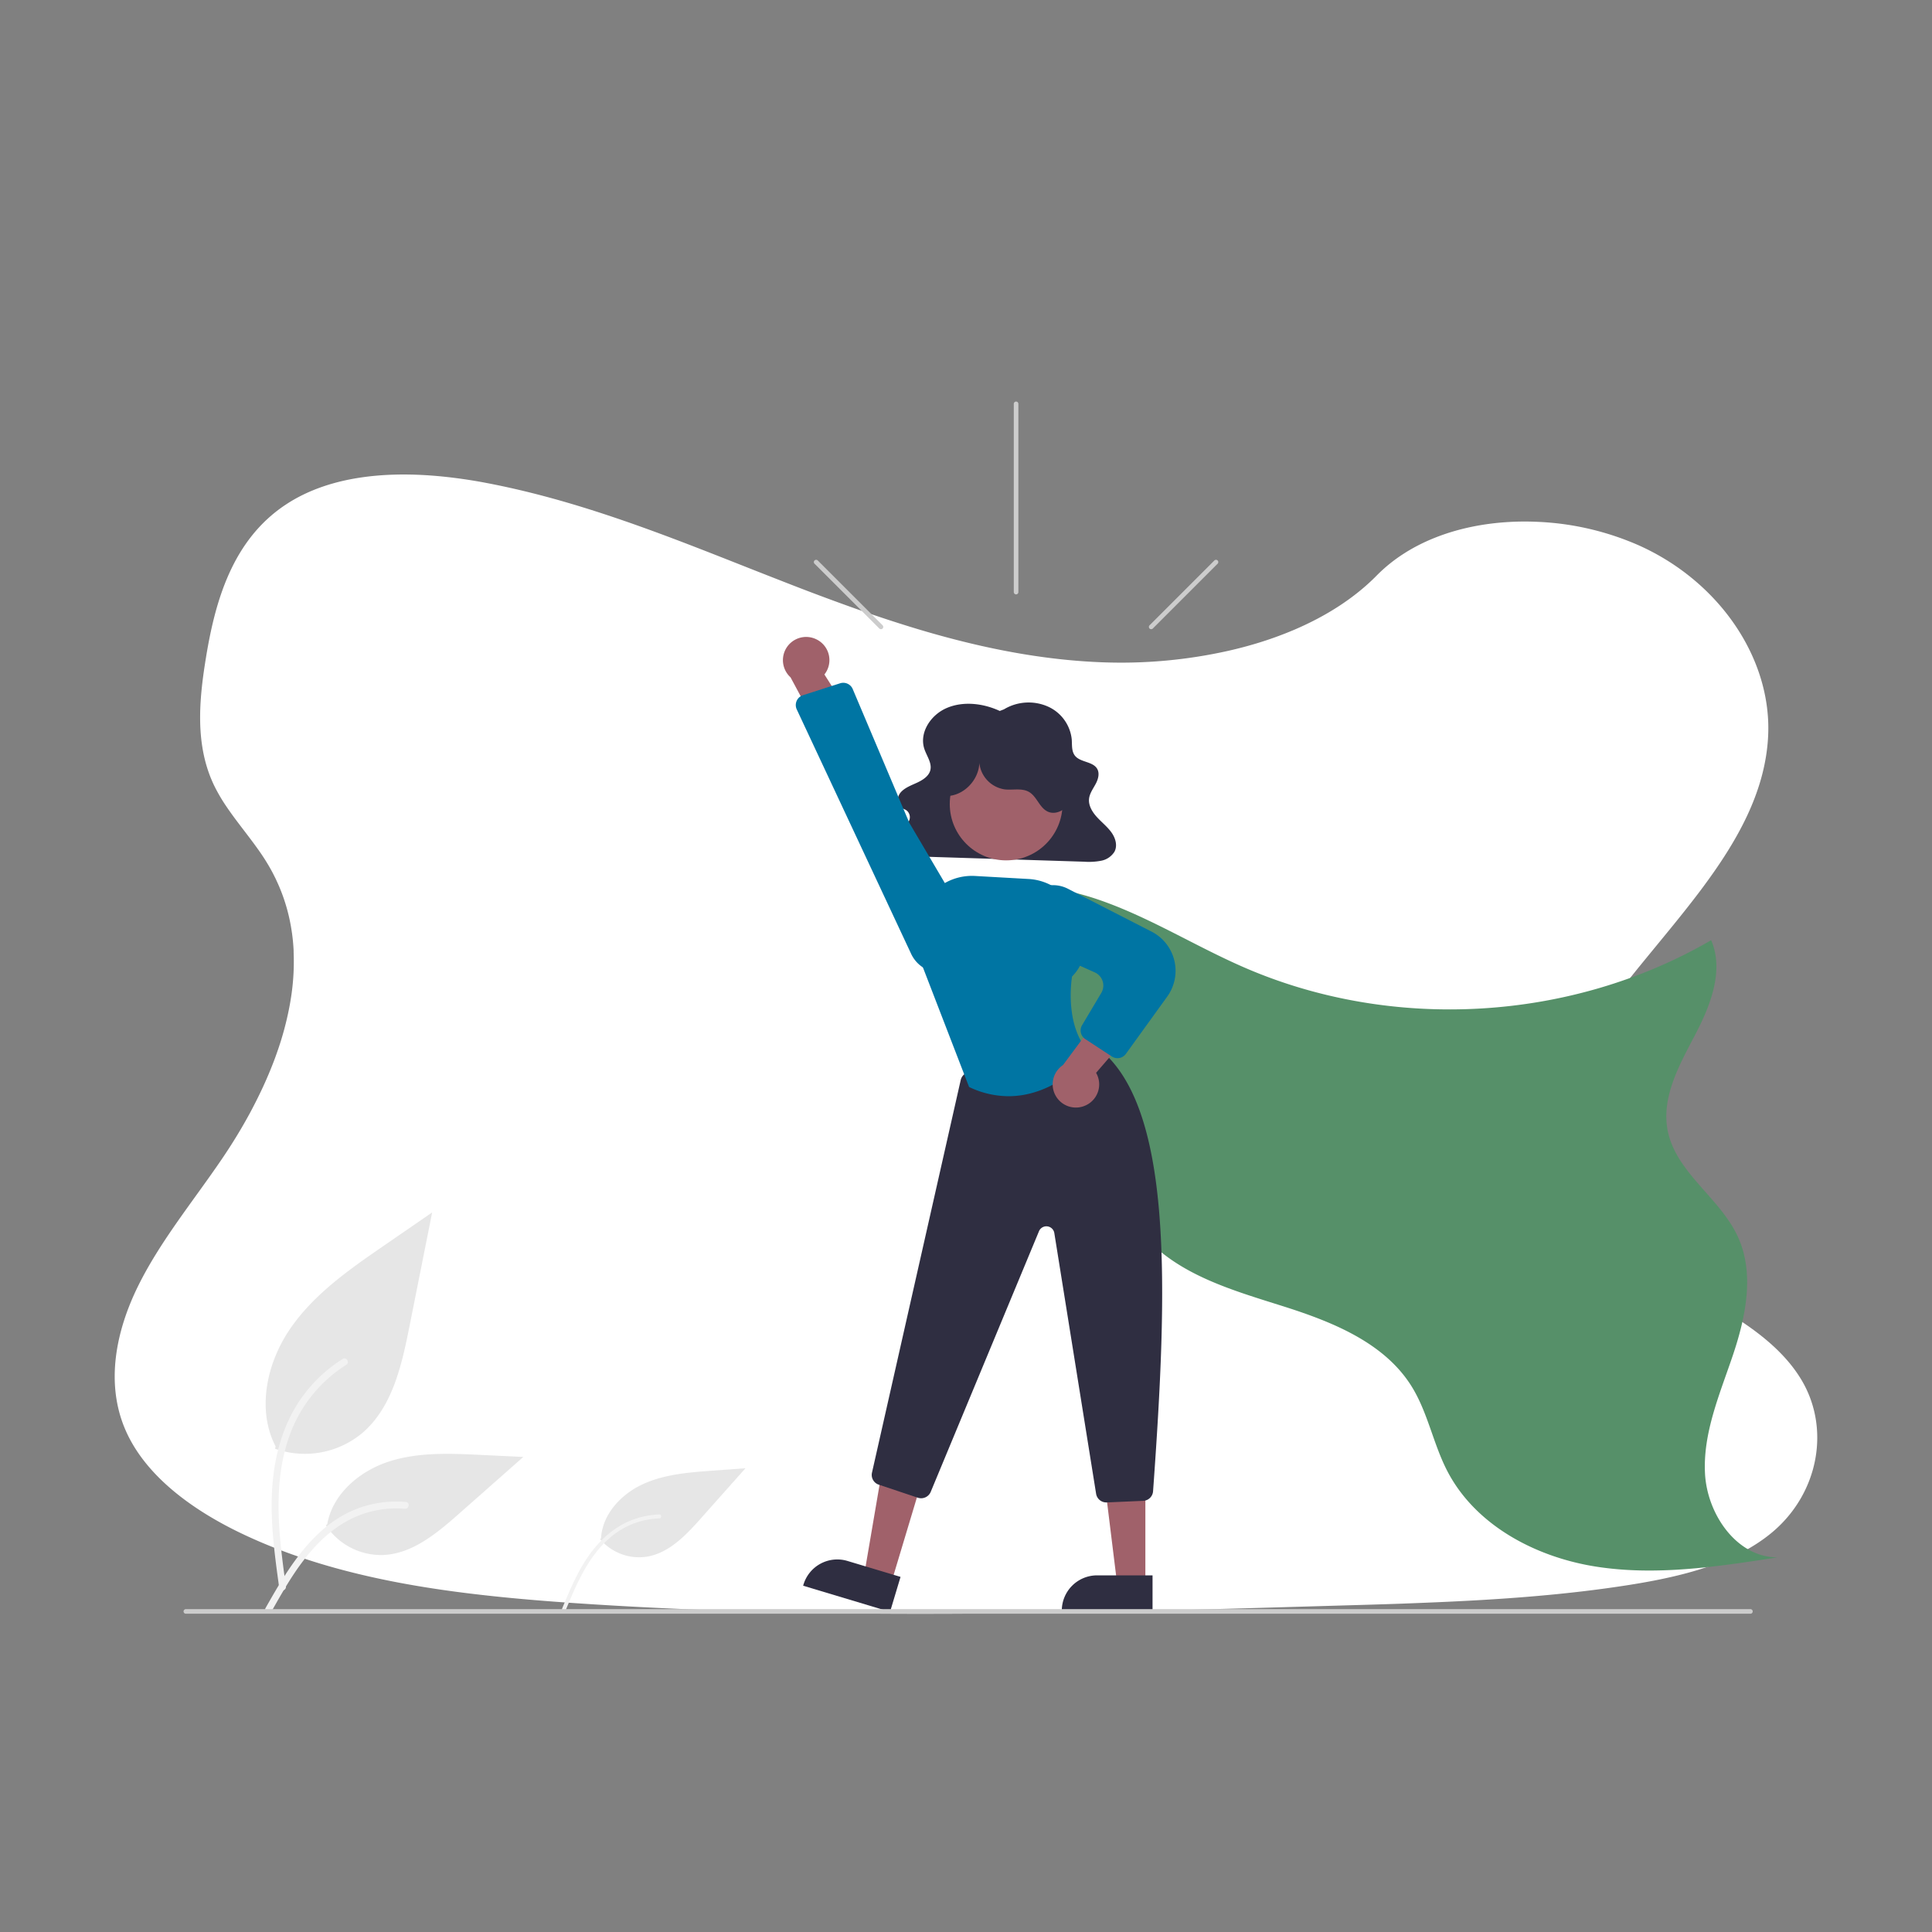 <svg xmlns="http://www.w3.org/2000/svg" xmlns:xlink="http://www.w3.org/1999/xlink" width="800" height="800" viewBox="0 0 800 800">
  <rect x="0" y="0" width="800" height="800" fill="#808080" stroke="none"/>
  <defs>
    <clipPath id="clip-_72">
      <rect width="800" height="800"/>
    </clipPath>
  </defs>
  <g id="_72" data-name="72" clip-path="url(#clip-_72)">
    <g id="Group_202" data-name="Group 202">
      <g id="Component_1_84" data-name="Component 1 – 84" transform="translate(47.512 196.479)">
        <path id="Path_168" data-name="Path 168" d="M798.2,560.6c-7.681,6.368-16.954,10.907-26.968,14.266q-2.186.747-4.434,1.4c-3.868,1.152-7.828,2.151-11.822,3.024-1.969.44-3.952.845-5.935,1.222-3.373.649-6.759,1.229-10.125,1.76-12.492,1.962-25.068,3.415-37.707,4.518q-5.845.517-11.7.929l-1.557.112-2.793.189-1.718.112c-2.612.175-5.223.328-7.828.475-10.439.587-20.893,1.013-31.346,1.4-7.681.265-15.285.489-22.924.7l-15.537.454-4.015.119-1.76.049q-6.9.209-13.812.4l-1.3.035-4.05.119-7.681.209-2.29.063-2.095.056c-48.761,1.313-97.557,2.269-146.289,1.857q-5.852-.042-11.7-.126c-36.185-.468-72.328-1.732-108.408-4.19-12.681-.866-25.445-1.913-38.14-3.359q-5.866-.663-11.7-1.445c-31.185-4.19-61.6-11.256-88.849-24.44-20.522-9.951-39.467-24.1-47.413-42.937-8.023-19.007-3.778-40.354,5.384-58.984s22.945-35.326,34.83-52.832c4.085-6.026,7.946-12.3,11.445-18.756.209-.391.426-.789.628-1.18q2.688-5.049,5.07-10.223h0q2.262-4.93,4.19-9.957.58-1.5,1.11-3c.042-.112.084-.223.119-.335s.091-.251.133-.377a129.277,129.277,0,0,0,5.265-19.461l.168-.922c.077-.44.154-.873.223-1.313s.133-.817.2-1.229h0a96.363,96.363,0,0,0,1.082-18.749v-.7a79.561,79.561,0,0,0-1.047-9.587h0c-.042-.272-.084-.538-.14-.8a75.079,75.079,0,0,0-3.68-13.337c-.07-.189-.147-.384-.223-.58a.784.784,0,0,0-.1-.258c-.524-1.334-1.082-2.653-1.7-3.973h0c-.1-.223-.209-.454-.314-.7h0c-.2-.426-.4-.852-.621-1.271h0q-1.473-3.01-3.282-5.942c-1.4-2.325-2.982-4.6-4.609-6.836l-.23-.314-.189-.265c-2.137-2.912-4.371-5.775-6.55-8.666-1.711-2.255-3.387-4.525-4.958-6.836l-.279-.419a69.654,69.654,0,0,1-5.083-8.749c-.293-.621-.58-1.243-.845-1.871-.475-1.1-.915-2.214-1.306-3.331-5.363-15.153-3.736-31.7-1.159-47.483,3.82-23.448,10.928-48.719,32.931-63.355,19.21-12.785,45.207-14.28,69.828-11.172,3.945.489,7.849,1.1,11.7,1.795l2.095.4c31.143,5.97,60.6,16.542,89.687,27.861,6.794,2.646,13.575,5.335,20.348,8.009Q384.373,165,392.32,168.1q9.182,3.575,18.5,6.983,5.824,2.137,11.7,4.19,9.42,3.275,18.965,6.222,6.759,2.095,13.589,3.945c21.647,5.893,43.852,9.978,66.581,10.767a203.394,203.394,0,0,0,51.54-4.776c3.945-.894,7.856-1.92,11.7-3.079a152.22,152.22,0,0,0,15.781-5.719c12.995-5.586,24.677-12.96,33.922-22.345l.077-.077c13.693-13.889,33.769-20.948,54.8-22.128a114.611,114.611,0,0,1,11.7-.063,116.1,116.1,0,0,1,42.372,9.916c33.266,15.083,54.78,47.015,53.16,78.905-2.353,46.422-47.106,82.055-73.808,122.667-1.885,2.863-3.68,5.817-5.349,8.833-.615,1.1-1.2,2.214-1.774,3.331-6.578,12.848-10.53,26.723-8.379,40.053a42.77,42.77,0,0,0,1.7,6.92c.328.985.7,1.969,1.11,2.947A54.81,54.81,0,0,0,724.093,434.6a94.977,94.977,0,0,0,8.54,6.941c24.915,18.113,61,29.537,76.943,54.284C822.913,516.348,817.983,544.174,798.2,560.6Z" transform="translate(-112.078 -122.422)" fill="#fff"/>
      </g>
      <g id="Group_201" data-name="Group 201" transform="translate(-117.494 76.147)">
        <path id="Path_2618" data-name="Path 2618" d="M266.944,690.648a37.131,37.131,0,0,0,35.856-6.316c12.559-10.541,16.5-27.907,19.7-43.987l9.476-47.561-19.84,13.661c-14.267,9.824-28.856,19.963-38.735,34.192s-14.191,33.654-6.254,49.051" transform="translate(-35.531 -166.896)" fill="#e6e6e6"/>
        <path id="Path_2619" data-name="Path 2619" d="M268.769,751.375c-2.008-14.627-4.073-29.441-2.664-44.224,1.251-13.129,5.256-25.953,13.411-36.467a60.667,60.667,0,0,1,15.564-14.1c1.556-.982,2.989,1.484,1.439,2.462a57.672,57.672,0,0,0-22.812,27.525c-4.967,12.632-5.764,26.4-4.908,39.822.518,8.115,1.615,16.177,2.72,24.228a1.477,1.477,0,0,1-1,1.754,1.435,1.435,0,0,1-1.754-1Z" transform="translate(-35.66 -170.039)" fill="#f2f2f2"/>
        <path id="Path_2620" data-name="Path 2620" d="M408.733,733.6a21.163,21.163,0,0,0,19.45,7.23c9.213-1.563,16.155-8.966,22.365-15.949l18.369-20.653-13.692,1c-9.847.717-19.942,1.5-28.9,5.646s-16.678,12.456-17.214,22.315" transform="translate(-42.736 -172.407)" fill="#e6e6e6"/>
        <path id="Path_2621" data-name="Path 2621" d="M392.148,763.394c3.229-7.77,6.484-15.649,11.438-22.512,4.4-6.095,10.065-11.245,17.106-14.064a34.574,34.574,0,0,1,11.718-2.448c1.048-.034,1.042,1.591,0,1.625a32.869,32.869,0,0,0-19.15,6.957c-6.083,4.779-10.445,11.32-13.892,18.165-2.085,4.139-3.869,8.419-5.647,12.7a.842.842,0,0,1-1,.575.818.818,0,0,1-.575-1Z" transform="translate(-41.915 -173.403)" fill="#f2f2f2"/>
        <path id="Path_2622" data-name="Path 2622" d="M289.28,727.549A27.333,27.333,0,0,0,313.1,739.841c12.056-.572,22.107-8.987,31.154-16.975l26.761-23.628-17.712-.847c-12.737-.61-25.8-1.178-37.934,2.75s-23.32,13.381-25.538,25.938" transform="translate(-36.829 -172.097)" fill="#e6e6e6"/>
        <path id="Path_2623" data-name="Path 2623" d="M262.952,762.867c9.665-17.1,20.875-36.108,40.907-42.182a45.647,45.647,0,0,1,17.206-1.777c1.827.158,1.371,2.973-.453,2.816a42.408,42.408,0,0,0-27.458,7.264c-7.742,5.27-13.77,12.6-18.872,20.366-3.125,4.759-5.925,9.72-8.724,14.674-.895,1.583-3.51.44-2.6-1.161Z" transform="translate(-35.518 -173.124)" fill="#f2f2f2"/>
        <path id="Path_2624" data-name="Path 2624" d="M701.839,457.7c19.217-10.562,43.135-8.442,63.84-1.221s39.469,19.052,59.576,27.8c61.443,26.74,135.5,22.428,193.424-11.262,5.478,12.743-.4,27.319-6.854,39.6s-13.813,25.583-11.156,39.2c3.4,17.421,21.666,27.866,29.067,44,7.025,15.315,3.255,33.3-2.135,49.264s-12.384,32.048-11.468,48.872,13.139,34.615,29.988,34.629c-24.97,3.88-50.432,7.762-75.387,3.786s-49.779-17.174-61.366-39.631c-5.792-11.225-8.024-24.131-14.675-34.868-11.329-18.289-33.071-26.89-53.584-33.372s-42.467-12.726-56.91-28.671c-13.762-15.192-18.121-36.355-25.412-55.513a177.312,177.312,0,0,0-61.394-80.065" transform="translate(-192.627 -159.855)" fill="#569069"/>
        <path id="Path_2625" data-name="Path 2625" d="M723.147,374.156c-6.746-3.138-15.029-4.167-21.893-1.251S689.71,383.3,691.93,389.911c1.006,3,3.3,5.949,2.405,8.978-.687,2.332-3.085,3.871-5.44,4.965s-4.93,2.015-6.633,3.861-2.058,5.024.069,6.456c.7.472,1.577.7,2.256,1.192a3.586,3.586,0,0,1,1.107,4.013,8.453,8.453,0,0,1-2.71,3.565c-2.415,2.083-5.606,4.466-4.857,7.423a5.207,5.207,0,0,0,3.514,3.287,17.458,17.458,0,0,0,5.159.681l71.259,2.245a27.013,27.013,0,0,0,7.036-.393,8.328,8.328,0,0,0,5.526-3.712c1.365-2.526.469-5.637-1.216-8s-4.07-4.219-6.041-6.385-3.583-4.869-3.236-7.669c.278-2.241,1.756-4.177,2.817-6.213s1.677-4.58.3-6.453c-1.936-2.639-6.584-2.4-8.786-4.86-1.661-1.856-1.34-4.528-1.506-6.921A16.79,16.79,0,0,0,742.9,372.255a19.8,19.8,0,0,0-18.016,1.227Z" transform="translate(-191.669 -155.911)" fill="#2f2e41"/>
        <path id="Path_2626" data-name="Path 2626" d="M541.8,619.6l-11.161-3.354,7.622-44.644,16.472,4.949Z" transform="translate(-55.356 -40.002)" fill="#a0616a"/>
        <path id="Path_2627" data-name="Path 2627" d="M675.825,765.646l-35.987-10.812.137-.455a14.625,14.625,0,0,1,18.215-9.8h0l21.979,6.6Z" transform="translate(-189.781 -174.371)" fill="#2f2e41"/>
        <path id="Path_2628" data-name="Path 2628" d="M652.287,620.158H640.634l-5.544-44.95h17.2Z" transform="translate(-60.521 -40.18)" fill="#a0616a"/>
        <path id="Path_2629" data-name="Path 2629" d="M790.09,765.988H752.514v-.475a14.625,14.625,0,0,1,14.626-14.625h22.951Z" transform="translate(-195.353 -174.714)" fill="#2f2e41"/>
        <path id="Path_2630" data-name="Path 2630" d="M766.847,709.255a4.278,4.278,0,0,1-4.222-3.6l-17.3-107.938a3.327,3.327,0,0,0-6.358-.75l-44.83,107.922a4.293,4.293,0,0,1-5.3,2.418l-16.192-5.4a4.263,4.263,0,0,1-2.819-5l36.738-162.564a4.3,4.3,0,0,1,3.2-3.224l49.269-11.437a4.337,4.337,0,0,1,3.524.731C795,543.985,792.259,621,786.213,704.627a4.279,4.279,0,0,1-4.082,3.967l-15.1.657C766.972,709.254,766.91,709.255,766.847,709.255Z" transform="translate(-191.258 -163.275)" fill="#2f2e41"/>
        <circle id="Ellipse_587" data-name="Ellipse 587" cx="23.346" cy="23.346" r="23.346" transform="translate(510.769 233.421)" fill="#a0616a"/>
        <path id="Path_2631" data-name="Path 2631" d="M727.363,537.416a37.928,37.928,0,0,1-16.182-3.74l-.174-.081-.069-.179L690,479.162l-.4-9.427a22.6,22.6,0,0,1,23.85-23.517l22.231,1.252a22.611,22.611,0,0,1,21.327,22.443c.577,1.109,4.678,9.783-3.358,17.932-.3,1.856-3.111,21.147,7.5,31.755l.3.3-.261.331C761.016,520.446,747.391,537.413,727.363,537.416Z" transform="translate(-192.241 -159.646)" fill="#0075a3"/>
        <path id="Path_2632" data-name="Path 2632" d="M761.5,544.295a9.559,9.559,0,0,0,5.016-13.772l22.2-25.706-17.5-2.278-18.4,24.76a9.61,9.61,0,0,0,8.686,17Z" transform="translate(-195.157 -162.433)" fill="#a0616a"/>
        <path id="Path_2633" data-name="Path 2633" d="M774.683,521.867a4.267,4.267,0,0,1-2.346-.7l-10.982-7.2a4.269,4.269,0,0,1-1.33-5.765l7.95-13.357a5.962,5.962,0,0,0-2.684-8.49l-22.84-10.24a13.616,13.616,0,0,1-7.711-15.128h0a13.537,13.537,0,0,1,19.422-9.272l34.649,17.755a18.229,18.229,0,0,1,6.469,26.89L778.151,520.09a4.267,4.267,0,0,1-3.469,1.777Z" transform="translate(-194.46 -159.846)" fill="#0075a3"/>
        <path id="Path_2634" data-name="Path 2634" d="M702.839,409.851c7.373-.592,13.494-7.957,12.728-15.314a12.366,12.366,0,0,0,10.59,12.591c3.382.373,7.09-.651,10.033,1.056,3.26,1.89,4.3,6.479,7.7,8.111,3.282,1.577,7.45-.574,9.072-3.834s1.223-7.177.149-10.656a30.087,30.087,0,0,0-50.084-12.333c-3.1,3.118-5.562,7.092-5.961,11.471s1.632,9.13,5.565,11.1Z" transform="translate(-192.608 -156.403)" fill="#2f2e41"/>
        <path id="Path_2635" data-name="Path 2635" d="M645.261,343.277a9.559,9.559,0,0,1,2.951,14.357l18.211,28.673-17.649-.3-14.588-27.182a9.61,9.61,0,0,1,11.075-15.545Z" transform="translate(-189.346 -154.499)" fill="#a0616a"/>
        <path id="Path_2636" data-name="Path 2636" d="M660.217,364.682,683.671,420.1l24.589,41.7a13.487,13.487,0,0,1-7.719,19.762h0a13.56,13.56,0,0,1-16.112-7.195L637.037,373.1a4.277,4.277,0,0,1,2.566-5.885l15.367-4.936a4.376,4.376,0,0,1,.9-.188,4.253,4.253,0,0,1,4.352,2.593Z" transform="translate(-189.622 -155.486)" fill="#0075a3"/>
        <path id="Path_2637" data-name="Path 2637" d="M784.653,767.507H136.594a.956.956,0,0,1,0-1.9H784.653a.956.956,0,0,1,0,1.9Z" transform="translate(57.757 -175.442)" fill="#ccc"/>
        <path id="Path_2638" data-name="Path 2638" d="M733.5,240.557V318.5a.951.951,0,0,1-1.9,0V240.557a.951.951,0,1,1,1.9,0Z" transform="translate(-194.318 -149.431)" fill="#ccc"/>
        <path id="Path_2639" data-name="Path 2639" d="M818.938,310.087l-26.885,26.886a.951.951,0,0,1-1.344-1.344l26.885-26.886a.951.951,0,0,1,1.344,1.344Z" transform="translate(-197.228 -152.836)" fill="#ccc"/>
        <path id="Path_2640" data-name="Path 2640" d="M644.756,310.087l26.885,26.886a.951.951,0,0,0,1.344-1.344L646.1,308.743a.951.951,0,0,0-1.344,1.344Z" transform="translate(-190.01 -152.836)" fill="#ccc"/>
      </g>
    </g>
  </g>
</svg>
